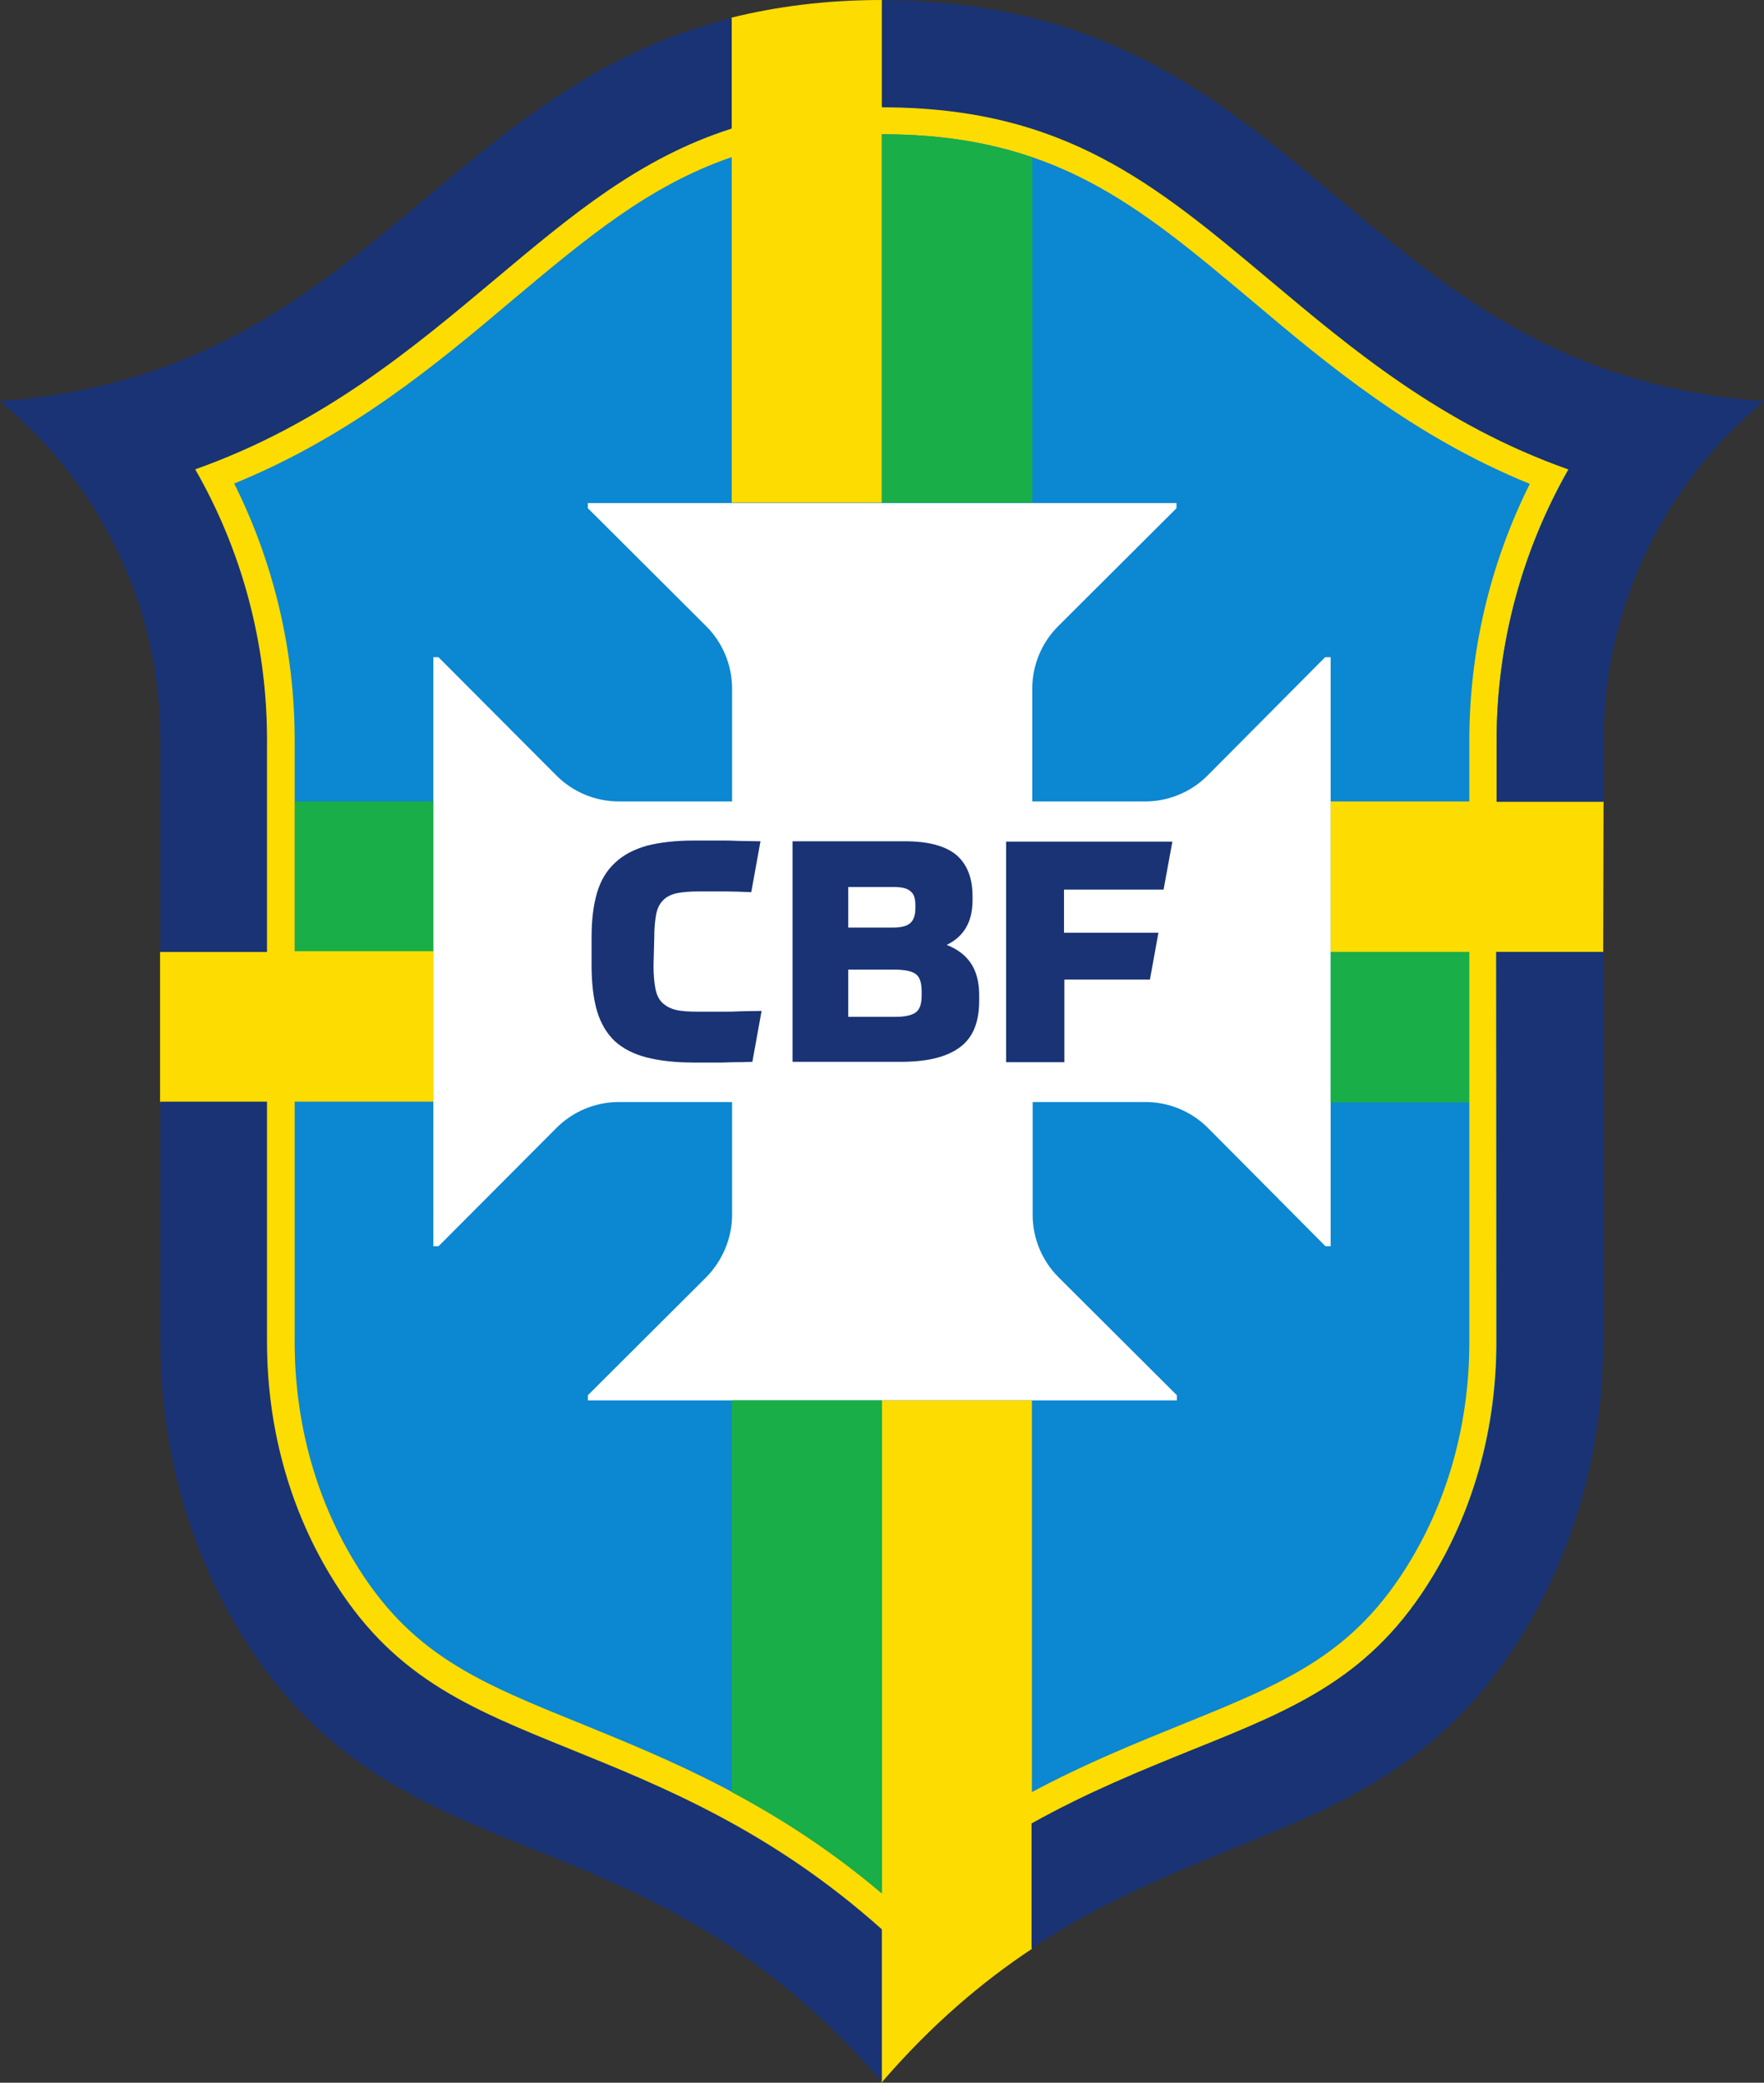 <?xml version="1.0" encoding="UTF-8" standalone="no"?>
<!-- Generator: Adobe Illustrator 26.3.1, SVG Export Plug-In . SVG Version: 6.00 Build 0)  -->

<svg
   version="1.1"
   id="svg3855"
   x="0px"
   y="0px"
   viewBox="0 0 478.3 564.7"
   xml:space="preserve"
   sodipodi:docname="Brazil_National_Football_Team_(no_stars).svg"
   width="478.3"
   height="564.7"
   inkscape:version="1.1.2 (b8e25be833, 2022-02-05)"
   xmlns:inkscape="http://www.inkscape.org/namespaces/inkscape"
   xmlns:sodipodi="http://sodipodi.sourceforge.net/DTD/sodipodi-0.dtd"
   xmlns="http://www.w3.org/2000/svg"
   xmlns:svg="http://www.w3.org/2000/svg"><rect x="0" y="0" width="478.3" height="564.7" fill="#333333" stroke="none"/><defs
   id="defs874" />
<style
   type="text/css"
   id="style850">
	.st0{fill-rule:evenodd;clip-rule:evenodd;fill:#19AE47;}
	.st1{fill:#005AFF;}
	.st2{fill:#FFFFFF;}
	.st3{fill:#1F1960;}
	.st4{fill:#029C55;}
	.st5{fill:#FFD200;}
</style>
<sodipodi:namedview
   bordercolor="#666666"
   borderopacity="1.0"
   id="base"
   inkscape:current-layer="layer1"
   inkscape:cx="-117.85714"
   inkscape:cy="95.714286"
   inkscape:document-units="mm"
   inkscape:pageopacity="0.0"
   inkscape:pageshadow="2"
   inkscape:window-height="1017"
   inkscape:window-maximized="1"
   inkscape:window-width="1920"
   inkscape:window-x="-8"
   inkscape:window-y="-8"
   inkscape:zoom="0.7"
   pagecolor="#ffffff"
   showgrid="false"
   inkscape:pagecheckerboard="0">
	</sodipodi:namedview>
<g
   id="layer1"
   transform="translate(-56.9,-198.1)"
   inkscape:label="Layer 1"
   inkscape:groupmode="layer">
	
	
	
	
	
	<path
   id="path3716"
   inkscape:connector-curvature="0"
   class="st1"
   d="M 296.1,721.3 C 266,694.4 236.6,682.5 212,672.6 183.6,661.1 163.1,652.8 146.5,625.2 135.3,606.6 129.4,584.8 129.4,562.1 V 398.8 c 0,-22.5 -4.9,-44.1 -14.6,-64.3 -1.5,-3.1 -3.2,-6.2 -4.9,-9.2 34.5,-12.2 58.9,-32.7 81.2,-51.4 31.2,-26.2 55.8,-46.9 105.1,-46.9 49.1,0 74.9,21.6 102.2,44.5 l 2.8,2.3 c 22.3,18.7 46.6,39.2 81.2,51.4 -12.6,22.1 -19.5,47.3 -19.5,73.5 v 163.2 c 0,22.7 -5.9,44.5 -17.1,63.1 -15.8,26.3 -33.8,34.5 -64.2,46.8 l -1.4,0.6 c -24.7,10.1 -54.1,22 -84.1,48.9"
   style="fill:#0c87d1;fill-opacity:1" />
	<path
   id="path3718"
   inkscape:connector-curvature="0"
   class="st2"
   d="M 417.7,376.4 V 536 h -1.4 l -31.9,-32.1 c -4.5,-4.5 -10.6,-7 -16.9,-7 h -30.6 v 30.6 c 0,6.3 2.5,12.4 7,16.9 l 32.1,32 v 1.4 H 216.3 v -1.4 l 32.1,-32 c 4.4,-4.5 7,-10.6 7,-16.9 v -30.6 h -30.7 c -6.3,0 -12.4,2.5 -16.9,7 l -32,32.1 h -1.4 V 376.3 h 1.4 l 32,32.1 c 4.5,4.5 10.6,7 16.9,7 h 30.7 v -30.6 c 0,-6.3 -2.5,-12.4 -7,-16.9 l -32.1,-32 v -1.4 h 159.6 v 1.4 l -32.1,32 c -4.5,4.5 -7,10.6 -7,16.9 v 30.6 h 30.6 c 6.3,0 12.4,-2.5 16.9,-7 l 31.9,-32.1 h 1.5 z" />
	<path
   id="path3720"
   inkscape:connector-curvature="0"
   class="st3"
   d="m 234.1,459.9 c 0,2.5 0.2,4.6 0.5,6.2 0.3,1.6 0.9,2.9 1.8,3.8 0.9,0.9 2.1,1.6 3.7,2 1.6,0.4 3.6,0.5 6,0.5 h 7.3 c 1.2,0 2.6,0 4.2,-0.1 1.6,0 3.5,-0.1 5.8,-0.1 l -2.5,13.8 c -1.9,0.1 -3.5,0.1 -4.8,0.1 -1.3,0 -2.5,0.1 -3.5,0.1 h -7.5 c -5.1,0 -9.4,-0.5 -12.9,-1.4 -3.5,-0.9 -6.4,-2.4 -8.6,-4.4 -2.2,-2.1 -3.8,-4.8 -4.8,-8.1 -1,-3.4 -1.5,-7.6 -1.5,-12.5 v -7.5 c 0,-4.8 0.5,-8.8 1.5,-12.2 1,-3.4 2.7,-6.1 4.9,-8.1 2.2,-2.1 5.1,-3.6 8.6,-4.6 3.5,-0.9 7.8,-1.4 12.8,-1.4 h 7.6 c 1.3,0 2.7,0 4.4,0.1 1.7,0 3.7,0.1 6,0.1 l -2.5,13.8 c -2.7,-0.1 -5,-0.2 -6.8,-0.2 h -7.5 c -2.5,0 -4.5,0.2 -6,0.5 -1.6,0.4 -2.8,1 -3.7,2 -0.9,0.9 -1.5,2.2 -1.8,3.8 -0.3,1.6 -0.5,3.7 -0.5,6.2 z"
   style="fill:#193375;fill-opacity:1" />
	<path
   id="path3722"
   inkscape:connector-curvature="0"
   class="st3"
   d="m 286.9,473.8 h 12.8 c 2.6,0 4.4,-0.4 5.5,-1.2 1.1,-0.8 1.6,-2.3 1.6,-4.6 v -1.1 c 0,-2.3 -0.5,-3.9 -1.6,-4.7 -1.1,-0.8 -3,-1.2 -5.7,-1.2 h -12.6 z m 18.2,-30.3 c 0,-1.8 -0.4,-3.1 -1.4,-3.8 -0.9,-0.8 -2.4,-1.1 -4.6,-1.1 h -12.2 v 11 h 12 c 2.3,0 3.9,-0.4 4.8,-1.2 0.9,-0.8 1.4,-2.1 1.4,-4 z m -33.3,-17.3 h 30.5 c 6.4,0 11,1.3 13.9,3.7 2.9,2.5 4.4,6.2 4.4,11.2 v 1.1 c 0,5.8 -2.3,9.8 -7,12.1 2.8,1.1 5,2.7 6.5,4.9 1.5,2.2 2.3,5.1 2.3,8.7 v 1.5 c 0,5.9 -1.7,10.1 -5.3,12.7 -3.5,2.6 -8.8,3.9 -15.9,3.9 h -29.4 z"
   style="fill:#193375;fill-opacity:1" />
	<path
   id="path3724"
   inkscape:connector-curvature="0"
   class="st3"
   d="m 374.8,426.2 -2.4,13.1 h -27 V 451 H 371 l -2.3,12.7 h -23.2 v 22.4 h -15.8 v -59.8 h 45.1 z"
   style="fill:#193375;fill-opacity:1" />
	<path
   id="path3726"
   inkscape:connector-curvature="0"
   class="st4"
   d="m 174.4,456.2 h -37.6 v -40.8 h 37.6 z"
   style="fill:#19ae47;fill-opacity:1" />
	<path
   id="path3728"
   inkscape:connector-curvature="0"
   class="st4"
   d="m 417.7,456.2 h 37.7 V 497 h -37.7 z"
   style="fill:#19ae47;fill-opacity:1" />
	<path
   id="path3730"
   inkscape:connector-curvature="0"
   class="st5"
   d="m 455.3,562.1 c 0,21.3 -5.5,41.8 -16,59.2 -15.3,25.5 -33.9,33 -62,44.4 -12.3,5 -26,10.5 -40.6,18.3 V 577.8 H 296 v 133.6 c -29.3,-24.8 -58,-36.3 -81.2,-45.8 -28.1,-11.4 -46.7,-18.8 -62,-44.4 -10.5,-17.4 -16,-37.9 -16,-59.2 v -65.2 h 37.6 V 456 h -37.6 v -57.3 c 0,-24.2 -5.7,-48.1 -16.4,-69.5 31.6,-12.9 54.8,-32.3 75.4,-49.7 20.5,-17.2 37.3,-31.2 59.5,-38.8 v 93.7 H 296 v -99.9 c 46.6,0 69.1,18.9 100.3,45.1 20.6,17.4 43.8,36.8 75.4,49.7 -10.7,21.4 -16.4,45.3 -16.4,69.5 v 16.6 h -37.6 v 40.8 h 37.6 z m 36.4,-146.7 h -29 v -16.6 c 0,-26.2 6.9,-51.4 19.5,-73.5 C 447.7,313.1 423.3,292.6 401.1,273.9 369.9,247.7 345.3,227.1 296,227.1 v -29 c -15.3,0 -28.7,1.8 -40.8,4.8 V 233 c -24.9,7.9 -43.1,23.2 -64.3,41 -22.3,18.7 -46.7,39.2 -81.2,51.4 12.7,22.1 19.5,47.3 19.5,73.5 v 57.3 H 100.3 V 497 h 28.9 v 65.2 c 0,22.7 5.9,44.5 17.1,63.1 16.6,27.6 37.2,36 65.5,47.4 24.6,10 54,21.8 84.1,48.8 v 41.3 c 13.7,-15.9 27.4,-27.4 40.8,-36.3 v -33.9 c 15.4,-8.5 30.1,-14.5 43.3,-19.9 28.4,-11.4 48.9,-19.8 65.5,-47.4 11.2,-18.6 17.1,-40.4 17.1,-63.1 v -106 h 29 z"
   style="fill:#fddc02;fill-opacity:1" />
	<path
   id="path3732"
   inkscape:connector-curvature="0"
   class="st4"
   d="m 336.8,240.8 c -11.6,-4 -24.8,-6.3 -40.8,-6.3 v 99.9 h 40.8 z"
   style="fill:#19ae47;fill-opacity:1" />
	<path
   id="path3734"
   inkscape:connector-curvature="0"
   class="st4"
   d="m 255.3,684 c 13.1,7 26.8,15.7 40.7,27.5 V 577.8 h -40.7 z"
   style="fill:#19ae47;fill-opacity:1" />
	<path
   id="path3736"
   inkscape:connector-curvature="0"
   class="st3"
   d="m 296.1,227.2 c 49.2,0 73.9,20.7 105,46.8 22.3,18.7 46.6,39.2 81.1,51.4 -12.6,22.1 -19.5,47.3 -19.5,73.5 v 16.6 h 29 v -16.6 c 0,-37 17,-70.1 43.5,-92 -56.4,-4.1 -87.1,-31.3 -118.3,-57.4 -31.2,-26.2 -62.8,-51.3 -120.8,-51.3 v 0 z"
   style="fill:#193375;fill-opacity:1" />
	<path
   id="path3738"
   inkscape:connector-curvature="0"
   class="st3"
   d="m 129.3,398.8 c 0,-26.2 -6.8,-51.4 -19.5,-73.5 34.5,-12.2 58.9,-32.7 81.2,-51.4 21.2,-17.8 39.4,-33 64.3,-41 V 203 c -79.8,20 -100.5,96.7 -198.4,103.9 13.3,10.9 24.1,24.6 31.7,40.3 7.6,15.6 11.8,33.1 11.8,51.7 v 57.3 h 28.9 z"
   style="fill:#193375;fill-opacity:1" />
	<path
   id="path3740"
   inkscape:connector-curvature="0"
   class="st3"
   d="M 211.9,672.5 C 183.5,661 163,652.7 146.4,625.1 135.2,606.5 129.3,584.7 129.3,562 V 496.8 H 100.4 V 562 c 0,27.4 7.1,54.5 21.2,78 42.6,70.8 107.6,45.1 174.4,122.5 v -41.3 c -30.1,-26.9 -59.5,-38.7 -84.1,-48.7"
   style="fill:#193375;fill-opacity:1" />
	<path
   id="path3742"
   inkscape:connector-curvature="0"
   class="st3"
   d="m 462.7,562.1 c 0,22.7 -5.9,44.5 -17.1,63.1 -16.6,27.6 -37.2,36 -65.6,47.4 -13.3,5.4 -28,11.3 -43.4,19.9 v 33.9 c 19.2,-12.8 38,-20.3 55.6,-27.5 29.9,-12.1 56.9,-23.4 78.2,-58.8 14.1,-23.5 21.2,-50.6 21.2,-78 V 456.2 h -29 z"
   style="fill:#193375;fill-opacity:1" />
</g>
</svg>
